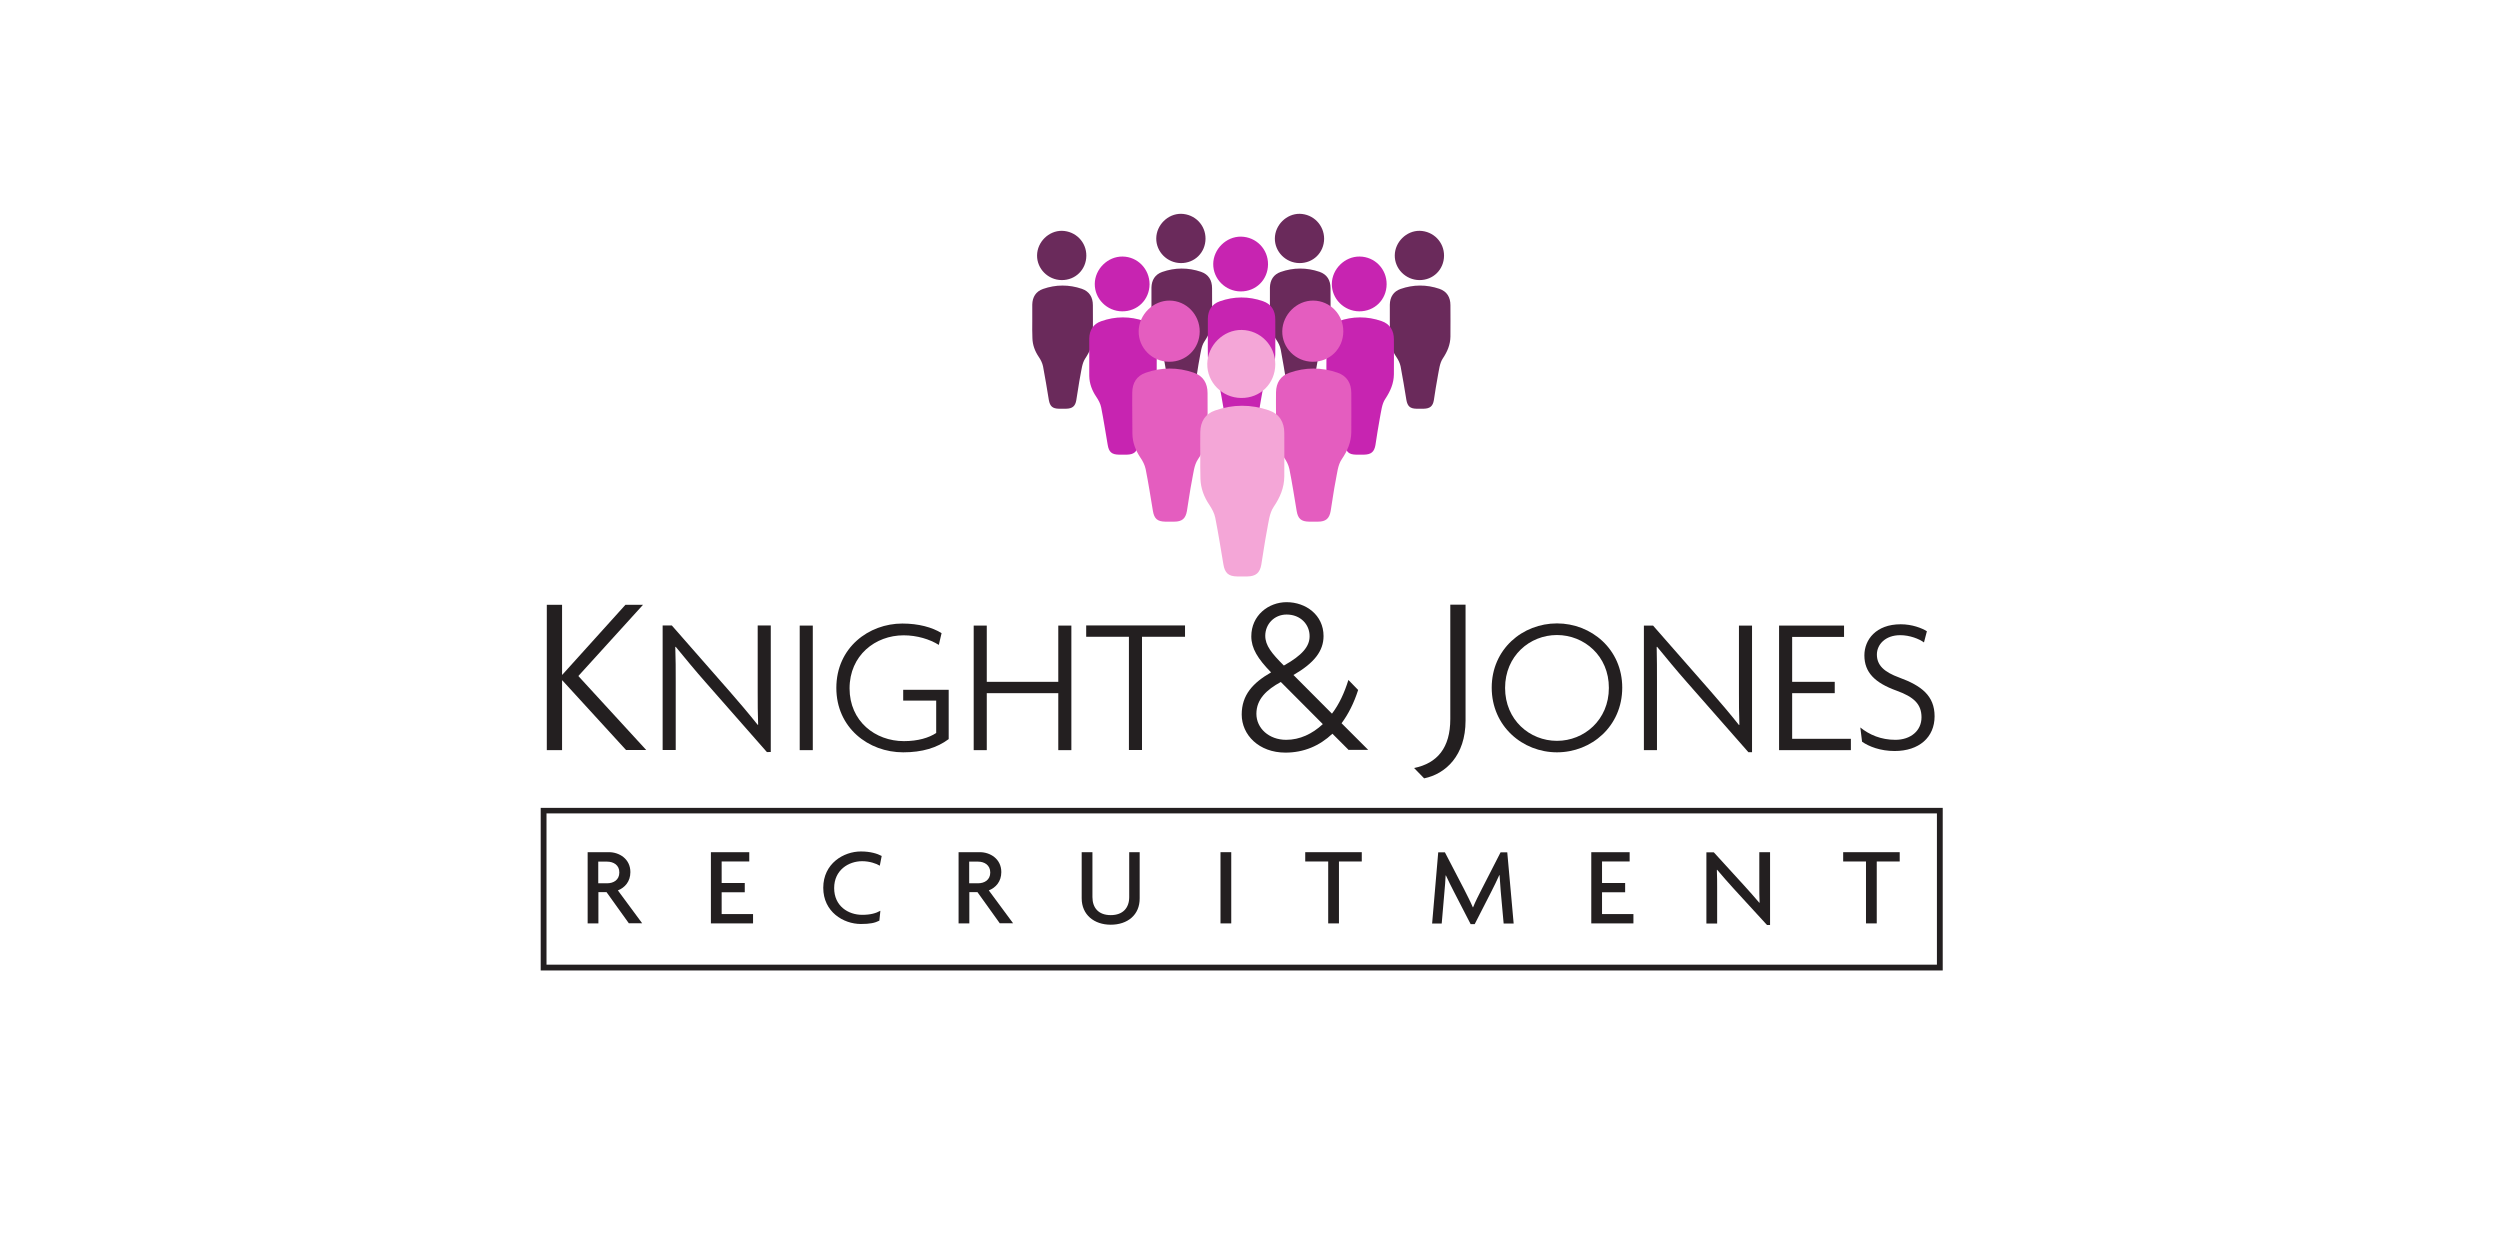 <?xml version="1.0" encoding="utf-8"?>
<!-- Generator: Adobe Illustrator 27.9.0, SVG Export Plug-In . SVG Version: 6.00 Build 0)  -->
<svg version="1.2" baseProfile="tiny" id="Layer_1" xmlns="http://www.w3.org/2000/svg" xmlns:xlink="http://www.w3.org/1999/xlink"
	 x="0px" y="0px" viewBox="0 0 172 86" overflow="visible" xml:space="preserve">
<g>
	<g>
		<path fill-rule="evenodd" fill="#6A2A5B" d="M71.02,22.13c0-0.39,0-0.78,0-1.17c0.01-0.52,0.25-0.91,0.74-1.08
			c0.88-0.31,1.79-0.31,2.67-0.01c0.52,0.18,0.76,0.58,0.76,1.13c0,0.72,0.01,1.44,0,2.16c-0.01,0.56-0.21,1.03-0.53,1.51
			c-0.21,0.32-0.25,0.76-0.33,1.16c-0.11,0.56-0.18,1.14-0.28,1.7c-0.07,0.42-0.27,0.58-0.7,0.59c-0.17,0-0.33,0-0.5,0
			c-0.43-0.01-0.61-0.16-0.69-0.6c-0.13-0.77-0.25-1.55-0.4-2.32c-0.05-0.23-0.16-0.45-0.29-0.64c-0.27-0.4-0.43-0.83-0.44-1.3
			C71.01,22.88,71.02,22.5,71.02,22.13C71.02,22.13,71.02,22.13,71.02,22.13z"/>
		<path fill-rule="evenodd" fill="#6A2A5B" d="M74.74,17.6c-0.01,0.95-0.75,1.68-1.7,1.67c-0.94-0.01-1.7-0.78-1.69-1.7
			c0.01-0.92,0.8-1.7,1.71-1.69C74.01,15.9,74.75,16.66,74.74,17.6z"/>
	</g>
	<g>
		<path fill-rule="evenodd" fill="#6A2A5B" d="M79.22,20.96c0-0.39,0-0.78,0-1.17c0.01-0.52,0.25-0.91,0.74-1.08
			c0.88-0.31,1.79-0.31,2.67-0.01c0.52,0.18,0.76,0.58,0.76,1.13c0,0.72,0.01,1.44,0,2.16c-0.01,0.56-0.21,1.03-0.53,1.51
			c-0.21,0.32-0.25,0.76-0.33,1.16c-0.11,0.56-0.18,1.14-0.28,1.7c-0.07,0.42-0.27,0.58-0.7,0.59c-0.17,0-0.33,0-0.5,0
			c-0.43-0.01-0.61-0.16-0.69-0.6c-0.13-0.77-0.25-1.55-0.4-2.32c-0.05-0.23-0.16-0.45-0.29-0.64c-0.27-0.4-0.43-0.83-0.44-1.3
			C79.21,21.72,79.22,21.34,79.22,20.96C79.22,20.96,79.22,20.96,79.22,20.96z"/>
		<path fill-rule="evenodd" fill="#6A2A5B" d="M82.94,16.43c-0.01,0.95-0.75,1.68-1.7,1.67c-0.94-0.01-1.7-0.78-1.69-1.7
			c0.01-0.92,0.8-1.7,1.71-1.69C82.21,14.73,82.95,15.49,82.94,16.43z"/>
	</g>
	<g>
		<path fill-rule="evenodd" fill="#6A2A5B" d="M87.37,20.96c0-0.39,0-0.78,0-1.17c0.01-0.52,0.25-0.91,0.74-1.08
			c0.88-0.31,1.79-0.31,2.67-0.01c0.52,0.18,0.76,0.58,0.76,1.13c0,0.72,0.01,1.44,0,2.16c-0.01,0.56-0.21,1.03-0.53,1.51
			c-0.21,0.32-0.25,0.76-0.33,1.16c-0.11,0.56-0.19,1.14-0.28,1.7c-0.07,0.42-0.27,0.58-0.7,0.59c-0.17,0-0.33,0-0.5,0
			c-0.43-0.01-0.61-0.16-0.69-0.6c-0.13-0.77-0.25-1.55-0.4-2.32c-0.05-0.23-0.16-0.45-0.29-0.64c-0.27-0.4-0.43-0.83-0.44-1.3
			C87.37,21.72,87.37,21.34,87.37,20.96C87.37,20.96,87.37,20.96,87.37,20.96z"/>
		<path fill-rule="evenodd" fill="#6A2A5B" d="M91.1,16.43c-0.01,0.95-0.75,1.68-1.7,1.67c-0.94-0.01-1.7-0.78-1.69-1.7
			c0.01-0.92,0.8-1.7,1.71-1.69C90.36,14.73,91.1,15.49,91.1,16.43z"/>
	</g>
	<g>
		<path fill-rule="evenodd" fill="#6A2A5B" d="M95.62,22.13c0-0.39,0-0.78,0-1.17c0.01-0.52,0.25-0.91,0.74-1.08
			c0.88-0.31,1.79-0.31,2.67-0.01c0.52,0.18,0.76,0.58,0.76,1.13c0,0.72,0.01,1.44,0,2.16c-0.01,0.56-0.21,1.03-0.53,1.51
			c-0.21,0.32-0.25,0.76-0.33,1.16c-0.11,0.56-0.19,1.14-0.28,1.7c-0.07,0.42-0.27,0.58-0.7,0.59c-0.17,0-0.33,0-0.5,0
			c-0.43-0.01-0.61-0.16-0.69-0.6c-0.13-0.77-0.25-1.55-0.4-2.32c-0.05-0.23-0.16-0.45-0.29-0.64c-0.27-0.4-0.43-0.83-0.44-1.3
			C95.62,22.88,95.63,22.5,95.62,22.13C95.62,22.13,95.62,22.13,95.62,22.13z"/>
		<path fill-rule="evenodd" fill="#6A2A5B" d="M99.35,17.6c-0.01,0.95-0.75,1.68-1.7,1.67c-0.94-0.01-1.7-0.78-1.69-1.7
			c0.01-0.92,0.8-1.7,1.71-1.69C98.62,15.9,99.36,16.66,99.35,17.6z"/>
	</g>
	<g>
		<path fill-rule="evenodd" fill="#C724B1" d="M74.94,24.6c0-0.43,0-0.86,0-1.3c0.01-0.58,0.27-1.01,0.82-1.2
			c0.98-0.35,1.99-0.35,2.97-0.01c0.58,0.2,0.85,0.65,0.85,1.26c0,0.8,0.01,1.61,0,2.41c-0.01,0.62-0.24,1.15-0.59,1.68
			c-0.24,0.35-0.28,0.85-0.37,1.29c-0.12,0.63-0.21,1.26-0.31,1.89c-0.08,0.47-0.3,0.65-0.78,0.66c-0.19,0-0.37,0-0.56,0
			c-0.48-0.01-0.68-0.18-0.76-0.67c-0.15-0.86-0.28-1.73-0.45-2.58c-0.05-0.25-0.18-0.5-0.33-0.72c-0.3-0.44-0.48-0.92-0.49-1.45
			C74.94,25.44,74.94,25.02,74.94,24.6C74.94,24.6,74.94,24.6,74.94,24.6z"/>
		<path fill-rule="evenodd" fill="#C724B1" d="M79.09,19.56c-0.01,1.06-0.83,1.87-1.89,1.86c-1.04-0.01-1.89-0.86-1.88-1.89
			c0.01-1.02,0.89-1.89,1.91-1.88C78.27,17.66,79.09,18.51,79.09,19.56z"/>
	</g>
	<g>
		<path fill-rule="evenodd" fill="#E45DBF" d="M77.9,28.44c0-0.48-0.01-0.97,0-1.45c0.01-0.65,0.31-1.13,0.91-1.34
			c1.1-0.39,2.22-0.39,3.32-0.01c0.65,0.22,0.95,0.73,0.95,1.4c0,0.9,0.01,1.79,0,2.69c-0.01,0.69-0.26,1.28-0.66,1.87
			c-0.27,0.4-0.31,0.95-0.41,1.44c-0.14,0.7-0.23,1.41-0.35,2.12c-0.09,0.52-0.34,0.73-0.87,0.73c-0.21,0-0.41,0-0.62,0
			c-0.54-0.01-0.76-0.2-0.85-0.74c-0.16-0.96-0.31-1.93-0.5-2.88c-0.06-0.28-0.2-0.56-0.37-0.8c-0.33-0.5-0.53-1.03-0.54-1.62
			C77.9,29.37,77.91,28.91,77.9,28.44C77.91,28.44,77.9,28.44,77.9,28.44z"/>
		<path fill-rule="evenodd" fill="#E45DBF" d="M82.54,22.81c-0.01,1.18-0.93,2.09-2.11,2.08c-1.17-0.01-2.11-0.96-2.09-2.11
			c0.02-1.14,1-2.11,2.13-2.1C81.62,20.69,82.54,21.64,82.54,22.81z"/>
	</g>
	<g>
		<g>
			<path fill-rule="evenodd" fill="#C724B1" d="M83.1,23.23c0-0.43,0-0.86,0-1.3c0.01-0.58,0.27-1.01,0.82-1.2
				c0.98-0.35,1.99-0.35,2.97-0.01c0.58,0.2,0.85,0.65,0.85,1.26c0,0.8,0.01,1.61,0,2.41c-0.01,0.62-0.24,1.15-0.59,1.68
				c-0.24,0.35-0.28,0.85-0.37,1.29c-0.12,0.63-0.21,1.26-0.31,1.89c-0.08,0.47-0.3,0.65-0.78,0.66c-0.19,0-0.37,0-0.56,0
				c-0.48-0.01-0.68-0.18-0.76-0.67c-0.15-0.86-0.28-1.73-0.45-2.58c-0.05-0.25-0.18-0.5-0.33-0.72c-0.3-0.44-0.48-0.92-0.49-1.45
				C83.09,24.07,83.1,23.65,83.1,23.23C83.1,23.23,83.1,23.23,83.1,23.23z"/>
		</g>
		<g>
			<path fill-rule="evenodd" fill="#C724B1" d="M87.24,18.19c-0.01,1.06-0.83,1.87-1.89,1.86c-1.04-0.01-1.89-0.86-1.88-1.89
				c0.01-1.02,0.89-1.89,1.91-1.88C86.43,16.3,87.25,17.14,87.24,18.19z"/>
		</g>
	</g>
	<g>
		<g>
			<path fill-rule="evenodd" fill="#C724B1" d="M91.26,24.6c0-0.43,0-0.86,0-1.3c0.01-0.58,0.27-1.01,0.82-1.2
				c0.98-0.35,1.99-0.35,2.97-0.01c0.58,0.2,0.85,0.65,0.85,1.26c0,0.8,0.01,1.61,0,2.41c-0.01,0.62-0.24,1.15-0.59,1.68
				c-0.24,0.35-0.28,0.85-0.37,1.29c-0.12,0.63-0.21,1.26-0.31,1.89c-0.08,0.47-0.3,0.65-0.78,0.66c-0.19,0-0.37,0-0.56,0
				c-0.48-0.01-0.68-0.18-0.76-0.67c-0.15-0.86-0.28-1.73-0.45-2.58c-0.05-0.25-0.18-0.5-0.33-0.72c-0.3-0.44-0.48-0.92-0.49-1.45
				C91.25,25.44,91.26,25.02,91.26,24.6C91.26,24.6,91.26,24.6,91.26,24.6z"/>
		</g>
		<g>
			<path fill-rule="evenodd" fill="#C724B1" d="M95.4,19.56c-0.01,1.06-0.83,1.87-1.89,1.86c-1.04-0.01-1.89-0.86-1.88-1.89
				c0.01-1.02,0.89-1.89,1.91-1.88C94.59,17.66,95.41,18.51,95.4,19.56z"/>
		</g>
	</g>
	<g>
		<path fill-rule="evenodd" fill="#E45DBF" d="M87.79,28.44c0-0.48-0.01-0.97,0-1.45c0.01-0.65,0.31-1.13,0.91-1.34
			c1.1-0.39,2.22-0.39,3.32-0.01c0.65,0.22,0.95,0.73,0.95,1.4c0,0.9,0.01,1.79,0,2.69c-0.01,0.69-0.26,1.28-0.66,1.87
			c-0.27,0.4-0.31,0.95-0.41,1.44c-0.14,0.7-0.23,1.41-0.35,2.12c-0.09,0.52-0.34,0.73-0.87,0.73c-0.21,0-0.41,0-0.62,0
			c-0.54-0.01-0.76-0.2-0.85-0.74c-0.16-0.96-0.31-1.93-0.5-2.88c-0.06-0.28-0.2-0.56-0.37-0.8c-0.33-0.5-0.53-1.03-0.54-1.62
			C87.78,29.37,87.79,28.91,87.79,28.44C87.79,28.44,87.79,28.44,87.79,28.44z"/>
		<path fill-rule="evenodd" fill="#E45DBF" d="M92.42,22.81c-0.01,1.18-0.93,2.09-2.11,2.08c-1.17-0.01-2.11-0.96-2.09-2.11
			c0.02-1.14,1-2.11,2.13-2.1C91.51,20.69,92.43,21.64,92.42,22.81z"/>
	</g>
	<g>
		<path fill-rule="evenodd" fill="#F4A6D7" d="M82.58,31.34c0-0.54-0.01-1.08,0-1.61c0.01-0.72,0.34-1.26,1.02-1.49
			c1.22-0.43,2.47-0.43,3.7-0.01c0.72,0.25,1.06,0.81,1.06,1.56c0,1,0.01,2,0,3c-0.01,0.77-0.29,1.43-0.73,2.08
			c-0.3,0.44-0.35,1.06-0.46,1.61c-0.15,0.78-0.26,1.57-0.39,2.36c-0.1,0.58-0.38,0.81-0.97,0.82c-0.23,0-0.46,0-0.69,0
			c-0.6-0.01-0.85-0.23-0.95-0.83c-0.18-1.07-0.35-2.15-0.56-3.21c-0.06-0.31-0.23-0.62-0.41-0.89c-0.37-0.55-0.59-1.14-0.61-1.8
			C82.57,32.38,82.58,31.86,82.58,31.34C82.58,31.34,82.58,31.34,82.58,31.34z"/>
		<path fill-rule="evenodd" fill="#F4A6D7" d="M87.74,25.07c-0.01,1.32-1.03,2.33-2.35,2.31c-1.3-0.01-2.35-1.07-2.33-2.35
			c0.02-1.27,1.11-2.35,2.37-2.33C86.72,22.72,87.74,23.77,87.74,25.07z"/>
	</g>
	<g>
		<path fill="#231F20" d="M43.08,51.61l-4.39-4.8h-0.02v4.8h-1.05v-10h1.05v4.81h0.02l4.34-4.81h1.21l-4.45,4.9l4.67,5.09H43.08z"/>
		<path fill="#231F20" d="M52.76,51.74l-4.19-4.77c-0.7-0.79-1.49-1.75-2.08-2.47l-0.03,0.01c0.03,0.79,0.03,1.59,0.03,2.36v4.73
			h-0.9v-8.57h0.63l3.98,4.54c0.58,0.66,1.37,1.59,1.93,2.3l0.03-0.01c-0.03-0.77-0.03-1.53-0.03-2.26v-4.57h0.9v8.71H52.76z"/>
		<path fill="#231F20" d="M55.02,51.61v-8.57h0.9v8.57H55.02z"/>
		<path fill="#231F20" d="M62.14,51.76c-2.39,0-4.6-1.69-4.6-4.43c0-2.78,2.24-4.43,4.54-4.43c1.12,0,2.06,0.26,2.7,0.66l-0.19,0.81
			c-0.62-0.39-1.5-0.66-2.42-0.66c-1.95,0-3.72,1.38-3.72,3.65c0,2.26,1.76,3.63,3.74,3.63c0.97,0,1.72-0.23,2.22-0.56v-2.23h-2.27
			v-0.74h3.13v3.39C64.47,51.45,63.45,51.76,62.14,51.76z"/>
		<path fill="#231F20" d="M72.81,51.61v-3.92h-4.92v3.92h-0.9v-8.57h0.9v3.87h4.92v-3.87h0.9v8.57H72.81z"/>
		<path fill="#231F20" d="M78.57,43.81v7.79h-0.9v-7.79h-2.94v-0.78h6.8v0.78H78.57z"/>
		<path fill="#231F20" d="M92.8,51.61l-1.13-1.13c-0.88,0.83-1.96,1.3-3.23,1.3c-1.83,0-3.01-1.22-3.01-2.62
			c0-1.35,0.77-2.18,2.02-2.9c-0.92-0.94-1.36-1.66-1.36-2.48c0-1.44,1.18-2.35,2.43-2.35c1.32,0,2.54,0.88,2.54,2.33
			c0,1.02-0.63,1.85-2.07,2.68l2.65,2.66c0.49-0.64,0.86-1.44,1.13-2.32l0.67,0.69c-0.28,0.88-0.67,1.66-1.14,2.29l1.83,1.83H92.8z
			 M88.12,46.92c-0.97,0.53-1.68,1.18-1.68,2.19c0,0.99,0.86,1.79,2.05,1.79c0.94,0,1.8-0.41,2.52-1.08L88.12,46.92z M88.52,42.28
			c-0.86,0-1.47,0.67-1.47,1.46c0,0.67,0.44,1.21,1.28,2.05c1.27-0.71,1.77-1.32,1.77-2.01C90.11,42.97,89.48,42.28,88.52,42.28z"/>
		<path fill="#231F20" d="M97.98,53.55l-0.69-0.71c1.6-0.33,2.49-1.39,2.49-3.37v-7.87h1.05v7.98
			C100.83,51.98,99.46,53.25,97.98,53.55z"/>
		<path fill="#231F20" d="M107.12,51.76c-2.36,0-4.49-1.79-4.49-4.45c0-2.65,2.12-4.42,4.49-4.42c2.36,0,4.49,1.77,4.49,4.42
			C111.61,49.97,109.49,51.76,107.12,51.76z M107.12,43.69c-1.88,0-3.57,1.44-3.57,3.64c0,2.2,1.69,3.64,3.57,3.64
			c1.87,0,3.57-1.44,3.57-3.64C110.7,45.13,108.99,43.69,107.12,43.69z"/>
		<path fill="#231F20" d="M120.28,51.74l-4.19-4.77c-0.7-0.79-1.49-1.75-2.08-2.47l-0.03,0.01C114,45.31,114,46.1,114,46.88v4.73
			h-0.9v-8.57h0.63l3.98,4.54c0.58,0.66,1.37,1.59,1.93,2.3l0.03-0.01c-0.03-0.77-0.03-1.53-0.03-2.26v-4.57h0.9v8.71H120.28z"/>
		<path fill="#231F20" d="M122.4,51.61v-8.57h4.47v0.78h-3.57v3.09h2.93v0.78h-2.93v3.14h4.04v0.78H122.4z"/>
		<path fill="#231F20" d="M130.35,51.67c-0.98,0-1.77-0.31-2.24-0.64l-0.12-0.98c0.62,0.5,1.42,0.85,2.41,0.85
			c1.05,0,1.8-0.62,1.8-1.55c0-0.9-0.52-1.4-1.71-1.83c-1.5-0.54-2.22-1.26-2.22-2.43c0-1.07,0.79-2.14,2.5-2.14
			c0.78,0,1.45,0.26,1.8,0.48l-0.2,0.77c-0.32-0.24-0.98-0.5-1.63-0.5c-1.05,0-1.61,0.66-1.61,1.33c0,0.73,0.48,1.2,1.55,1.59
			c1.5,0.55,2.42,1.24,2.42,2.66C133.1,50.73,132.03,51.67,130.35,51.67z"/>
	</g>
	<g>
		<path fill="#231F20" d="M43.27,63.53l-1.54-2.15h-0.56v2.15h-0.74v-4.9h1.47c0.69,0,1.47,0.45,1.47,1.37
			c0,0.65-0.38,1.07-0.86,1.26l1.67,2.26H43.27z M41.77,59.28h-0.61v1.49h0.61c0.44,0,0.84-0.23,0.84-0.74
			C42.62,59.52,42.21,59.28,41.77,59.28z"/>
		<path fill="#231F20" d="M48.91,63.53v-4.9h2.64v0.64h-1.9v1.48h1.59v0.64h-1.59v1.5h2.16v0.64H48.91z"/>
		<path fill="#231F20" d="M60.53,59.56c-0.24-0.15-0.71-0.31-1.21-0.31c-0.94,0-1.93,0.61-1.93,1.85c0,1.24,0.97,1.84,1.93,1.84
			c0.57,0,0.95-0.11,1.25-0.28l-0.07,0.68c-0.31,0.16-0.65,0.23-1.27,0.23c-1.21,0-2.59-0.84-2.59-2.49c0-1.67,1.4-2.5,2.59-2.5
			c0.66,0,1.13,0.15,1.43,0.31L60.53,59.56z"/>
		<path fill="#231F20" d="M68.79,63.53l-1.54-2.15h-0.56v2.15h-0.74v-4.9h1.47c0.69,0,1.47,0.45,1.47,1.37
			c0,0.65-0.38,1.07-0.86,1.26l1.67,2.26H68.79z M67.29,59.28h-0.61v1.49h0.61c0.44,0,0.84-0.23,0.84-0.74
			C68.13,59.52,67.73,59.28,67.29,59.28z"/>
		<path fill="#231F20" d="M76.42,63.62c-1.14,0-2-0.68-2-1.82v-3.17h0.74v3.09c0,0.73,0.41,1.24,1.26,1.24s1.27-0.51,1.27-1.24
			v-3.09h0.72v3.17C78.42,62.95,77.57,63.62,76.42,63.62z"/>
		<path fill="#231F20" d="M83.97,63.53v-4.9h0.74v4.9H83.97z"/>
		<path fill="#231F20" d="M92.12,59.27v4.26h-0.74v-4.26H89.8v-0.64h3.89v0.64H92.12z"/>
		<path fill="#231F20" d="M103.45,63.53l-0.2-2.21c-0.03-0.33-0.06-0.75-0.08-1.11h-0.02c-0.15,0.35-0.39,0.82-0.55,1.14l-1.14,2.23
			h-0.28l-1.15-2.23c-0.17-0.32-0.38-0.76-0.55-1.12h-0.02c-0.02,0.38-0.05,0.81-0.08,1.1l-0.19,2.21h-0.66l0.42-4.9h0.46l1.31,2.52
			c0.19,0.38,0.45,0.88,0.61,1.26h0.02c0.15-0.38,0.39-0.85,0.6-1.26l1.29-2.52h0.46l0.44,4.9H103.45z"/>
		<path fill="#231F20" d="M109.48,63.53v-4.9h2.64v0.64h-1.9v1.48h1.59v0.64h-1.59v1.5h2.16v0.64H109.48z"/>
		<path fill="#231F20" d="M121.57,63.64l-2.3-2.51c-0.37-0.4-0.79-0.89-1.13-1.29l-0.02,0.01c0.02,0.45,0.02,0.86,0.02,1.23v2.46
			h-0.74v-4.9h0.51l2.1,2.3c0.28,0.31,0.73,0.81,1.03,1.17l0.02-0.01c-0.02-0.38-0.02-0.8-0.02-1.15v-2.32h0.74v5.01H121.57z"/>
		<path fill="#231F20" d="M129.12,59.27v4.26h-0.74v-4.26h-1.57v-0.64h3.89v0.64H129.12z"/>
	</g>
	<path fill="#231F20" d="M133.26,55.96v10.41H37.6V55.96H133.26 M133.66,55.58h-0.4H37.6h-0.4v0.39v10.41v0.39h0.4h95.66h0.4v-0.39
		V55.96V55.58L133.66,55.58z"/>
</g>
</svg>
